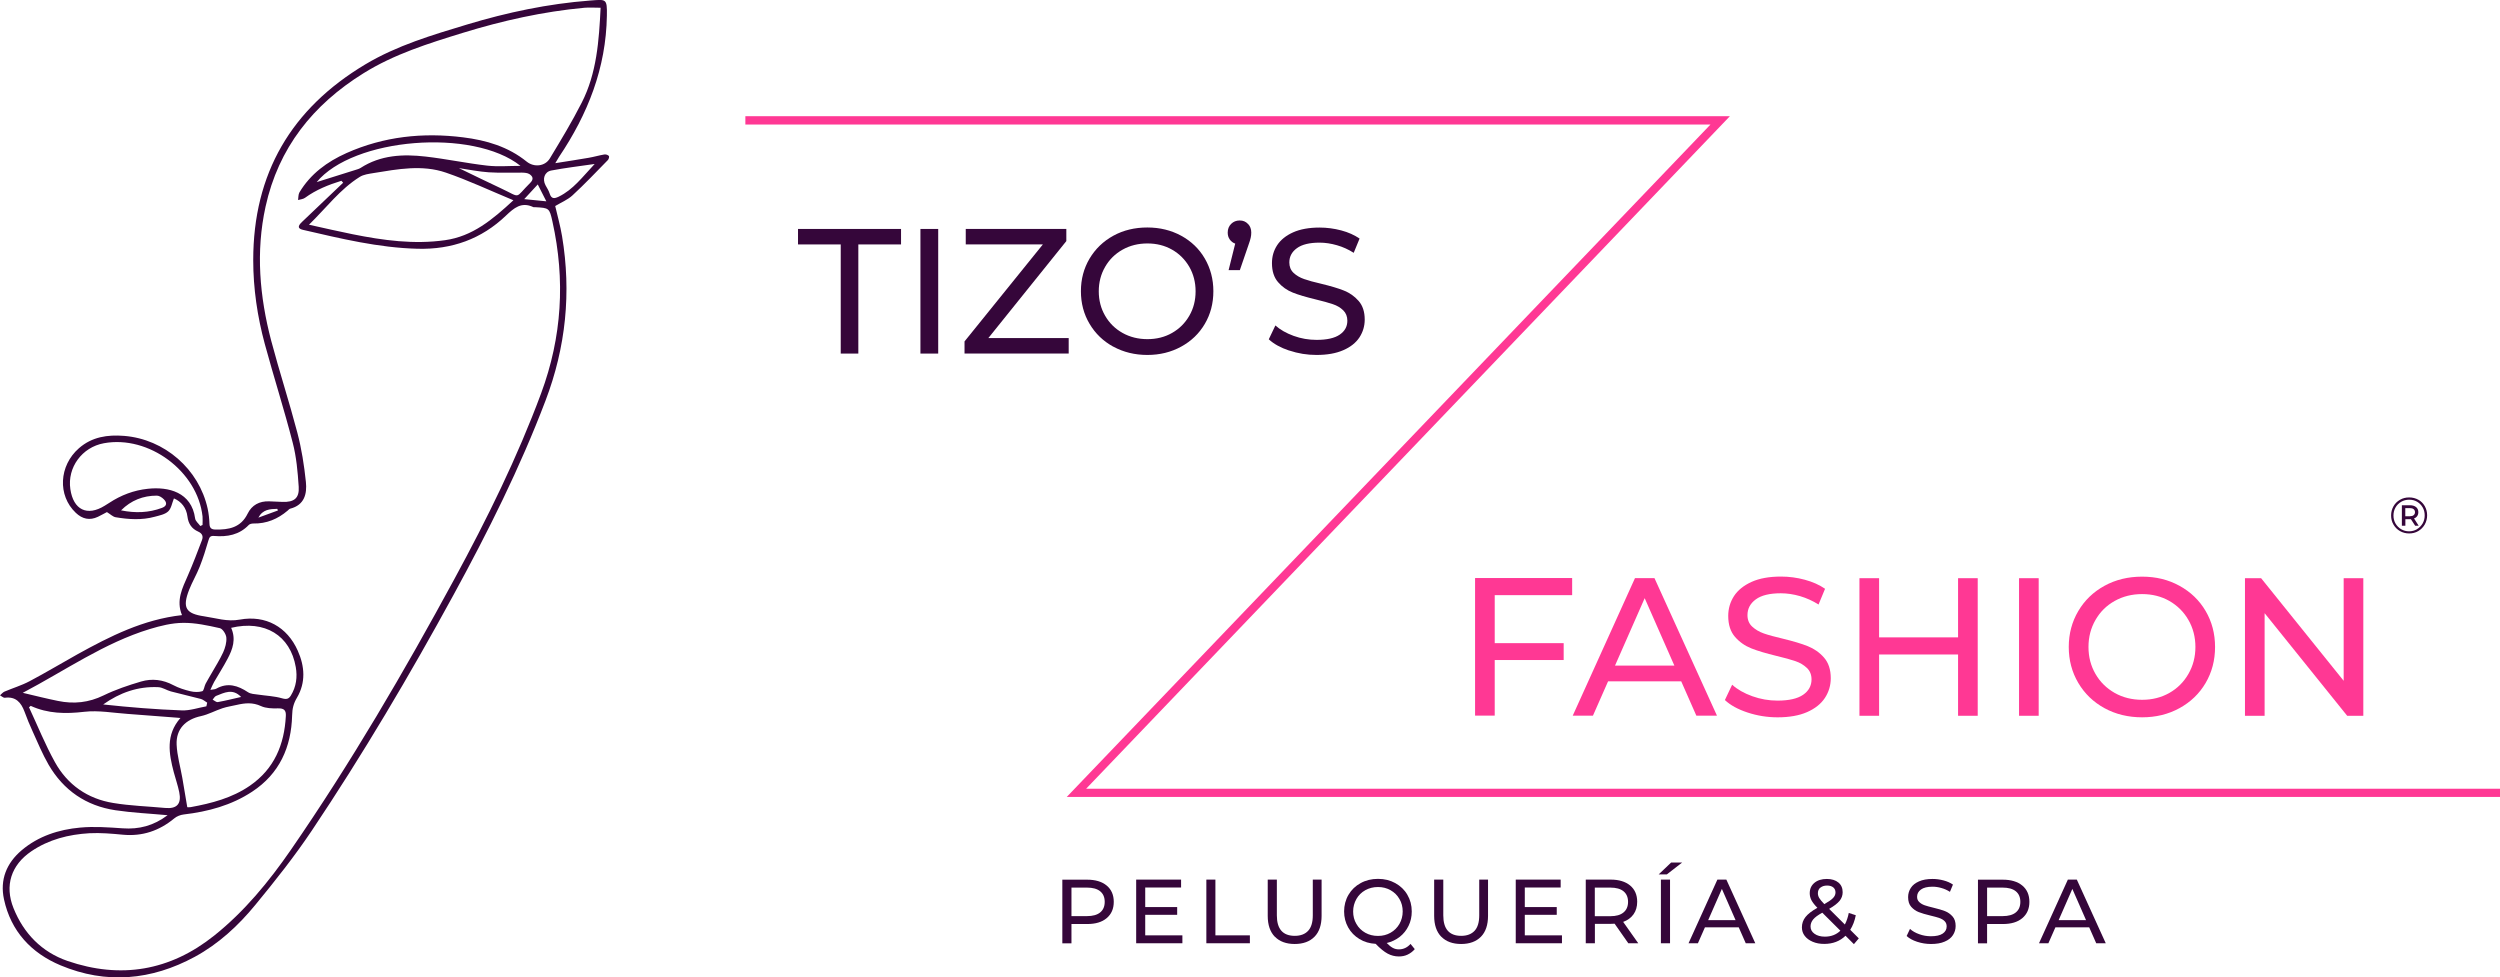 <?xml version="1.0" encoding="UTF-8"?><svg xmlns="http://www.w3.org/2000/svg" viewBox="0 0 306.73 119.92"><defs><style>.d{fill:#ff3894;}.e{fill:#35063a;}</style></defs><g id="a"/><g id="b"><g id="c"><g><path class="e" d="M135.78,108.65c.58,.48,.87,1.15,.87,2s-.29,1.51-.87,2-1.38,.72-2.39,.72h-1.93v2.37h-1.12v-7.81h3.05c1.01,0,1.81,.24,2.39,.72Zm-.8,3.3c.37-.3,.56-.73,.56-1.3s-.19-1-.56-1.3c-.37-.3-.91-.45-1.62-.45h-1.9v3.5h1.9c.71,0,1.25-.15,1.62-.45Z"/><path class="e" d="M145.07,114.76v.97h-5.67v-7.81h5.51v.97h-4.4v2.4h3.92v.95h-3.92v2.52h4.55Z"/><path class="e" d="M148,107.92h1.12v6.84h4.23v.97h-5.34v-7.81Z"/><path class="e" d="M156.41,114.93c-.58-.6-.87-1.45-.87-2.57v-4.44h1.12v4.39c0,1.67,.73,2.51,2.2,2.51,.71,0,1.26-.21,1.64-.62,.38-.41,.57-1.04,.57-1.89v-4.39h1.08v4.44c0,1.12-.29,1.98-.87,2.57-.58,.59-1.39,.89-2.43,.89s-1.85-.3-2.43-.89Z"/><path class="e" d="M173.59,116.44c-.25,.3-.55,.52-.88,.68-.33,.16-.7,.23-1.08,.23-.49,0-.95-.12-1.38-.35-.43-.23-.92-.63-1.47-1.2-.74-.04-1.4-.23-1.99-.59-.59-.36-1.05-.83-1.38-1.42s-.5-1.25-.5-1.97,.18-1.43,.54-2.04c.36-.61,.86-1.09,1.49-1.43,.63-.35,1.34-.52,2.13-.52s1.49,.17,2.12,.52c.63,.35,1.13,.82,1.48,1.43,.36,.61,.54,1.29,.54,2.05,0,.64-.13,1.23-.39,1.76-.26,.54-.62,.99-1.08,1.35s-1,.62-1.6,.76c.26,.27,.51,.47,.75,.6s.49,.18,.74,.18c.55,0,1.03-.22,1.43-.67l.52,.64Zm-7.17-3.08c.26,.46,.63,.82,1.09,1.08s.98,.39,1.56,.39,1.08-.13,1.54-.39c.46-.26,.82-.62,1.09-1.08,.26-.46,.4-.97,.4-1.53s-.13-1.08-.4-1.53c-.26-.46-.63-.82-1.09-1.08-.46-.26-.97-.39-1.54-.39s-1.09,.13-1.56,.39c-.46,.26-.83,.62-1.09,1.08-.26,.46-.4,.97-.4,1.53s.13,1.08,.4,1.53Z"/><path class="e" d="M176.83,114.93c-.58-.6-.87-1.45-.87-2.57v-4.44h1.12v4.39c0,1.67,.73,2.51,2.2,2.51,.71,0,1.26-.21,1.64-.62,.38-.41,.57-1.04,.57-1.89v-4.39h1.08v4.44c0,1.12-.29,1.98-.87,2.57-.58,.59-1.39,.89-2.43,.89s-1.85-.3-2.43-.89Z"/><path class="e" d="M191.64,114.76v.97h-5.67v-7.81h5.51v.97h-4.4v2.4h3.92v.95h-3.92v2.52h4.55Z"/><path class="e" d="M199.78,115.73l-1.68-2.4c-.21,.01-.37,.02-.49,.02h-1.93v2.38h-1.12v-7.81h3.05c1.01,0,1.81,.24,2.39,.72s.87,1.15,.87,2c0,.6-.15,1.12-.45,1.54s-.72,.73-1.27,.93l1.85,2.62h-1.22Zm-.59-3.78c.37-.3,.56-.74,.56-1.3s-.19-1-.56-1.3c-.37-.3-.91-.45-1.62-.45h-1.9v3.51h1.9c.71,0,1.25-.15,1.62-.46Z"/><path class="e" d="M205.02,105.83h1.36l-1.87,1.45h-1l1.52-1.45Zm-1.24,2.09h1.12v7.81h-1.12v-7.81Z"/><path class="e" d="M213.33,113.78h-4.15l-.86,1.95h-1.15l3.54-7.81h1.1l3.55,7.81h-1.17l-.86-1.95Zm-.39-.89l-1.68-3.83-1.68,3.83h3.37Z"/><path class="e" d="M227.47,115.85l-1.04-1.04c-.69,.67-1.56,1-2.61,1-.52,0-.99-.08-1.41-.26s-.74-.41-.98-.72-.35-.66-.35-1.05c0-.48,.15-.9,.44-1.27,.29-.37,.78-.75,1.46-1.13-.34-.34-.58-.65-.73-.93-.14-.27-.21-.56-.21-.86,0-.53,.19-.95,.57-1.27,.38-.32,.89-.48,1.53-.48,.59,0,1.07,.15,1.42,.44s.52,.69,.52,1.19c0,.39-.13,.75-.38,1.06-.26,.31-.68,.64-1.28,.98l1.93,1.92c.22-.42,.38-.9,.48-1.42l.86,.28c-.13,.68-.36,1.28-.68,1.79l1.05,1.05-.6,.71Zm-1.67-1.66l-2.22-2.21c-.54,.3-.91,.57-1.12,.83s-.32,.54-.32,.86c0,.37,.16,.67,.49,.9,.32,.23,.75,.35,1.27,.35,.77,0,1.41-.25,1.91-.74Zm-2.46-5.29c-.2,.17-.3,.4-.3,.69,0,.2,.05,.39,.16,.58,.11,.19,.32,.44,.63,.76,.51-.29,.87-.54,1.07-.75,.2-.21,.3-.43,.3-.68,0-.26-.09-.47-.27-.62s-.44-.23-.76-.23c-.35,0-.62,.09-.82,.26Z"/><path class="e" d="M235.22,115.55c-.55-.18-.98-.42-1.29-.71l.41-.87c.3,.27,.68,.49,1.14,.65,.46,.17,.94,.25,1.43,.25,.65,0,1.13-.11,1.45-.33,.32-.22,.48-.51,.48-.88,0-.27-.09-.49-.26-.65-.17-.17-.39-.29-.65-.38-.26-.09-.62-.19-1.09-.3-.59-.14-1.06-.28-1.42-.42-.36-.14-.67-.36-.93-.65-.26-.29-.38-.69-.38-1.19,0-.42,.11-.79,.33-1.13s.55-.6,1-.8c.45-.2,1-.3,1.66-.3,.46,0,.91,.06,1.36,.18s.83,.29,1.15,.51l-.37,.89c-.33-.21-.68-.37-1.05-.47-.37-.11-.74-.16-1.09-.16-.63,0-1.11,.12-1.42,.35-.32,.23-.47,.53-.47,.89,0,.27,.09,.49,.27,.65,.18,.17,.4,.3,.66,.39,.26,.09,.62,.19,1.08,.3,.59,.14,1.06,.28,1.42,.42,.36,.14,.66,.36,.92,.65,.26,.29,.38,.68,.38,1.17,0,.41-.11,.78-.33,1.12-.22,.34-.56,.61-1.02,.8-.45,.2-1.01,.29-1.67,.29-.59,0-1.15-.09-1.7-.27Z"/><path class="e" d="M248.12,108.65c.58,.48,.87,1.15,.87,2s-.29,1.51-.87,2-1.38,.72-2.39,.72h-1.93v2.37h-1.12v-7.81h3.05c1.01,0,1.81,.24,2.39,.72Zm-.8,3.3c.37-.3,.56-.73,.56-1.3s-.19-1-.56-1.3c-.37-.3-.91-.45-1.62-.45h-1.9v3.5h1.9c.71,0,1.25-.15,1.62-.45Z"/><path class="e" d="M256.33,113.78h-4.15l-.86,1.95h-1.15l3.54-7.81h1.1l3.55,7.81h-1.17l-.86-1.95Zm-.39-.89l-1.68-3.83-1.68,3.83h3.37Z"/></g><path class="e" d="M20.57,100.02c-2.27-.21-4.36-.3-6.41-.61-3.6-.54-6.37-2.44-8.2-5.59-.75-1.3-1.33-2.7-1.95-4.07-.37-.8-.7-1.61-1-2.43-.42-1.13-1.07-1.89-2.42-1.71-.18,.02-.39-.2-.59-.3,.18-.15,.34-.36,.54-.45,1.03-.44,2.11-.76,3.09-1.28,1.99-1.05,3.91-2.21,5.87-3.3,4.01-2.22,8.09-4.28,12.83-4.81-.75-1.81,.05-3.32,.73-4.88,.62-1.42,1.17-2.87,1.72-4.32,.17-.45,.06-.81-.47-1.05-.77-.34-1.2-.95-1.31-1.84-.13-1.08-.76-1.85-1.66-2.23-.23,.56-.32,1.23-.7,1.59-.4,.38-1.07,.5-1.65,.66-1.59,.44-3.21,.33-4.81,.06-.33-.06-.62-.36-1.06-.63-.24,.12-.67,.37-1.11,.58-1.01,.48-1.91,.27-2.71-.49-2.25-2.13-2.07-5.78,.39-7.93,1.61-1.4,3.51-1.67,5.54-1.51,4.96,.4,9.19,4.08,10.25,8.93,.13,.61,.2,1.25,.22,1.87,.02,.5,.24,.68,.7,.69,1.67,.04,3.15-.23,3.99-1.96,.51-1.04,1.44-1.54,2.63-1.5,.55,.02,1.09,.05,1.64,.07,1.42,.05,2.08-.45,1.99-1.85-.12-1.82-.28-3.67-.74-5.43-1.04-4.05-2.32-8.04-3.42-12.09-.91-3.37-1.42-6.8-1.42-10.3,0-10.63,4.67-18.58,13.75-24.01,3.9-2.33,8.21-3.6,12.51-4.9,4.91-1.48,9.92-2.54,15.04-2.93,2-.15,2.13-.29,2.09,1.85-.1,6.44-2.34,12.08-5.87,17.33-.12,.18-.22,.36-.46,.77,1.5-.24,2.8-.43,4.1-.66,.65-.11,1.28-.3,1.93-.41,.18-.03,.43,.06,.55,.19,.06,.06-.01,.38-.12,.49-1.44,1.47-2.85,2.96-4.36,4.35-.59,.54-1.38,.86-2.11,1.3,.28,1.2,.63,2.44,.84,3.7,1.15,6.91,.47,13.61-2.03,20.18-3.13,8.24-7.06,16.09-11.28,23.82-5.4,9.89-11.13,19.58-17.4,28.94-2.12,3.16-4.49,6.15-6.91,9.09-2.09,2.55-4.53,4.81-7.45,6.39-5.3,2.87-10.86,3.39-16.46,1.04-3.58-1.5-6.09-4.17-6.94-8.1-.52-2.41,.31-4.44,2.17-6.02,2.06-1.74,4.55-2.54,7.17-2.78,1.73-.16,3.49-.03,5.23,.09,2,.14,3.77-.31,5.49-1.6ZM73.69,.95c-.73,0-1.35-.05-1.97,0-5.09,.47-10.05,1.58-14.93,3.08-4.22,1.3-8.43,2.61-12.21,4.97-6.19,3.85-10.42,9.15-12,16.36-1.21,5.52-.73,11.01,.69,16.43,1,3.78,2.22,7.51,3.21,11.29,.52,1.98,.84,4.02,1.05,6.05,.15,1.45-.17,2.83-1.92,3.28-.12,.03-.22,.15-.32,.24-1.21,1.03-2.59,1.61-4.2,1.58-.19,0-.45,.05-.57,.18-1.17,1.22-2.64,1.48-4.22,1.35-.46-.04-.6,.1-.72,.52-.32,1.1-.66,2.19-1.08,3.25-.38,.97-.92,1.87-1.3,2.84-.85,2.19-.42,2.92,1.86,3.25,1.44,.21,2.82,.69,4.36,.4,3.17-.58,5.81,.89,7.11,3.81,.86,1.92,1,3.9-.09,5.76-.43,.72-.58,1.34-.6,2.19-.1,3.88-1.55,7.15-4.9,9.35-2.55,1.68-5.41,2.45-8.41,2.8-.4,.05-.84,.22-1.15,.48-1.84,1.52-3.91,2.23-6.32,2-1.36-.13-2.74-.25-4.09-.18-2.54,.15-4.98,.76-7.13,2.22-2.47,1.68-3.3,4.2-2.18,6.98,1.25,3.11,3.47,5.38,6.62,6.47,6.52,2.24,12.58,1.22,18-3.11,3.72-2.97,6.71-6.62,9.4-10.51,7.37-10.68,13.9-21.87,20.08-33.26,4-7.37,7.71-14.88,10.63-22.76,2.56-6.91,2.98-13.92,1.39-21.08-.37-1.67-.41-1.67-2.13-1.76-.08,0-.18,.02-.24-.02-1.44-.67-2.35,.12-3.33,1.05-3.02,2.89-6.65,4.18-10.84,4.07-4.8-.12-9.43-1.25-14.07-2.32-.64-.15-.67-.45-.12-.97,1.68-1.61,3.37-3.21,5.05-4.81l-.21-.24c-1.59,.49-3.11,1.1-4.47,2.09-.23,.17-.57,.19-.85,.27,.05-.32,.02-.68,.17-.94,1.36-2.27,3.4-3.76,5.77-4.82,4.58-2.04,9.38-2.55,14.31-1.93,2.83,.35,5.53,1.14,7.8,2.98,.89,.72,2.24,.6,2.84-.39,1.36-2.25,2.72-4.5,3.91-6.84,1.85-3.62,2.12-7.6,2.32-11.66ZM3.76,86.61l-.2,.17c1.05,2.25,1.98,4.57,3.18,6.73,1.54,2.78,4.01,4.5,7.16,5.01,2.1,.35,4.24,.41,6.37,.61,1.43,.13,2.02-.49,1.72-1.94-.17-.83-.45-1.63-.67-2.45-.6-2.29-1.01-4.57,.82-6.65-.28-.02-.43-.04-.59-.05-1.96-.15-3.93-.31-5.89-.45-1.77-.12-3.57-.46-5.31-.26-2.29,.27-4.47,.24-6.59-.73ZM37.91,27.57c1.95,.43,3.65,.83,5.36,1.17,3.74,.75,7.5,1.27,11.33,.73,3.36-.47,5.8-2.5,8.39-4.9-2.89-1.2-5.54-2.45-8.28-3.39-2.91-1-5.91-.43-8.86,.05-.59,.1-1.23,.17-1.72,.48-2.4,1.5-4.08,3.77-6.23,5.87ZM2.78,85c1.57,.37,2.95,.72,4.34,1,1.93,.4,3.77,.21,5.59-.68,1.46-.71,3.03-1.24,4.59-1.7,1.35-.4,2.69-.24,3.98,.45,.64,.34,1.37,.57,2.08,.74,.46,.11,1.01,.13,1.45,0,.21-.06,.25-.6,.41-.91,.23-.44,.49-.85,.73-1.28,.49-.86,1.02-1.69,1.43-2.58,.25-.56,.44-1.22,.39-1.81-.03-.42-.45-1.08-.8-1.16-1.48-.33-3.01-.67-4.51-.65-1.37,.01-2.77,.36-4.09,.76-5.58,1.7-10.34,5.07-15.59,7.83Zm20.2,14.04c-.16-.05-.08,0,0,0,.14,0,.28,.01,.41-.01,2.57-.47,5.08-1.12,7.27-2.63,2.99-2.06,4.23-5.04,4.41-8.56,.04-.71-.24-.95-.97-.93-.7,.02-1.47,0-2.08-.28-1.01-.47-1.95-.38-2.95-.15-.58,.14-1.19,.22-1.76,.41-.89,.29-1.74,.77-2.65,.97-1.88,.4-3.07,1.58-2.99,3.49,.06,1.37,.46,2.73,.7,4.1,.2,1.14,.38,2.28,.61,3.61Zm1.59-34.5l.28-.13c0-.35,.03-.7,0-1.04-.6-5.55-6.6-10-12.1-8.99-2.69,.49-4.51,2.98-4.12,5.63,.37,2.55,2.07,3.37,4.21,2.04,.19-.12,.37-.23,.56-.35,1.44-.95,3.02-1.55,4.73-1.73,2.53-.28,5.38,.41,5.81,3.64,.04,.33,.42,.62,.64,.93Zm3.79,12.49c.62,1.39,.19,2.62-.44,3.8-.51,.97-1.1,1.89-1.65,2.84-.15,.27-.27,.56-.46,.97,.36-.07,.56-.05,.71-.14,1.42-.8,2.67-.39,3.91,.43,.33,.22,.81,.23,1.23,.29,.99,.15,2.01,.18,2.96,.46,.56,.16,.82,.06,1.07-.35,.66-1.08,.81-2.27,.6-3.48-.67-3.89-3.79-5.81-7.94-4.82Zm10.47-54.68c1.61-.51,3.32-1.04,5.03-1.58,.13-.04,.26-.09,.37-.16,2.47-1.6,5.22-1.72,8-1.4,2.52,.29,5.02,.82,7.54,1.11,1.32,.15,2.67,.03,4.09,.03-5.84-4.65-20.55-3.46-25.03,2.02Zm-13.51,64.31l.1-.45c-.25-.15-.49-.37-.76-.45-1.23-.33-2.47-.6-3.7-.93-.52-.14-1.02-.5-1.54-.52-2.47-.12-4.71,.66-6.76,2.12,3.22,.35,6.43,.61,9.65,.73,.99,.04,2-.32,3.01-.5ZM72.95,20.12c-1.93,.28-3.63,.48-5.31,.8-.84,.16-1.12,1.04-.71,1.81,.18,.34,.4,.66,.51,1.02,.21,.67,.57,.64,1.11,.38,1.78-.87,2.91-2.42,4.4-4Zm-16.64,.51c1.78,.86,3.46,1.69,5.16,2.48,2.55,1.19,1.6,1.29,3.59-.68,.45-.45,.31-.79-.09-1.06-.24-.16-.6-.18-.91-.19-1.36-.02-2.73,.05-4.09-.04-1.19-.08-2.37-.32-3.65-.51ZM14.87,62.62c1.72,.35,3.39,.3,5.01-.31,.62-.23,.63-.65,.21-1.06-.22-.22-.56-.44-.84-.44-1.69,0-3.17,.58-4.39,1.8Zm14.72,22.9c-1.05-1.1-2.07-.53-3.07-.14-.18,.07-.29,.3-.43,.46,.21,.11,.44,.33,.63,.3,.96-.17,1.9-.41,2.87-.63ZM64.31,24.43l2.72,.27-1.05-2.07-1.66,1.8ZM31.7,63.51l2.4-.88-.08-.2c-.9,.02-1.79,.07-2.32,1.08Z"/><g><path class="e" d="M103.15,29.99h-5.24v-1.9h12.64v1.9h-5.24v13.39h-2.16v-13.39Z"/><path class="e" d="M112.93,28.09h2.18v15.29h-2.18v-15.29Z"/><path class="e" d="M131.12,41.48v1.9h-12.78v-1.49l9.61-11.9h-9.46v-1.9h12.34v1.49l-9.57,11.9h9.85Z"/><path class="e" d="M136.6,42.54c-1.24-.68-2.21-1.61-2.92-2.81-.71-1.19-1.06-2.53-1.06-4s.35-2.8,1.06-4c.71-1.19,1.68-2.13,2.92-2.81,1.24-.68,2.63-1.01,4.17-1.01s2.91,.34,4.15,1.01c1.24,.68,2.21,1.61,2.9,2.8s1.05,2.52,1.05,4.01-.35,2.82-1.05,4.01-1.67,2.12-2.9,2.79c-1.24,.68-2.62,1.02-4.15,1.02s-2.93-.34-4.17-1.02Zm7.2-1.69c.9-.51,1.6-1.21,2.12-2.11,.52-.9,.77-1.9,.77-3s-.26-2.11-.77-3c-.52-.89-1.22-1.6-2.12-2.11-.9-.51-1.9-.76-3.02-.76s-2.14,.25-3.05,.76c-.91,.51-1.62,1.21-2.14,2.11-.52,.9-.78,1.9-.78,3s.26,2.11,.78,3c.52,.9,1.23,1.6,2.14,2.11,.91,.51,1.93,.76,3.05,.76s2.13-.25,3.02-.76Z"/><path class="e" d="M153.12,27.47c.27,.28,.4,.64,.4,1.06,0,.22-.02,.43-.07,.64-.04,.21-.14,.51-.28,.91l-1.05,3.06h-1.38l.81-3.25c-.28-.1-.5-.27-.67-.51s-.25-.52-.25-.84c0-.44,.14-.79,.42-1.07,.28-.28,.63-.42,1.05-.42s.75,.14,1.02,.43Z"/><path class="e" d="M158.19,43.02c-1.07-.36-1.91-.82-2.52-1.39l.81-1.7c.58,.52,1.33,.95,2.24,1.28,.91,.33,1.85,.49,2.81,.49,1.27,0,2.21-.21,2.84-.64,.63-.43,.94-1,.94-1.71,0-.52-.17-.95-.51-1.28-.34-.33-.76-.58-1.27-.75-.5-.17-1.21-.37-2.13-.59-1.15-.28-2.08-.55-2.78-.83s-1.31-.7-1.81-1.28-.75-1.35-.75-2.33c0-.82,.21-1.55,.64-2.21,.43-.65,1.08-1.18,1.95-1.57,.87-.39,1.96-.59,3.25-.59,.9,0,1.79,.12,2.66,.35,.87,.23,1.62,.57,2.25,1l-.72,1.75c-.64-.41-1.32-.72-2.05-.93s-1.44-.32-2.14-.32c-1.24,0-2.17,.23-2.78,.68-.62,.45-.93,1.03-.93,1.75,0,.52,.17,.95,.52,1.28,.35,.33,.78,.58,1.3,.76,.52,.18,1.22,.38,2.11,.58,1.15,.28,2.07,.55,2.77,.83,.7,.28,1.3,.7,1.8,1.27,.5,.57,.75,1.33,.75,2.29,0,.8-.22,1.53-.65,2.19-.44,.66-1.1,1.19-1.99,1.57-.89,.39-1.98,.58-3.28,.58-1.15,0-2.26-.18-3.33-.54Z"/></g><g><path class="d" d="M183.39,73.03v5.88h8.46v2.07h-8.46v6.82h-2.41v-16.88h11.91v2.1h-9.5Z"/><path class="d" d="M206.27,83.59h-8.97l-1.86,4.22h-2.48l7.64-16.88h2.39l7.67,16.88h-2.53l-1.86-4.22Zm-.84-1.93l-3.64-8.27-3.64,8.27h7.28Z"/><path class="d" d="M214.41,87.42c-1.18-.39-2.11-.9-2.78-1.53l.89-1.88c.64,.58,1.47,1.05,2.47,1.41,1,.36,2.04,.54,3.1,.54,1.4,0,2.44-.24,3.13-.71,.69-.47,1.04-1.11,1.04-1.89,0-.58-.19-1.05-.57-1.41-.38-.36-.84-.64-1.4-.83-.55-.19-1.34-.41-2.35-.65-1.27-.31-2.29-.61-3.07-.92-.78-.31-1.45-.78-2-1.41-.55-.63-.83-1.49-.83-2.57,0-.9,.24-1.71,.71-2.44,.47-.72,1.19-1.3,2.16-1.74,.96-.43,2.16-.65,3.59-.65,1,0,1.98,.13,2.94,.39s1.79,.63,2.48,1.11l-.8,1.93c-.71-.45-1.46-.79-2.27-1.03-.8-.23-1.59-.35-2.36-.35-1.37,0-2.39,.25-3.07,.75-.68,.5-1.02,1.14-1.02,1.93,0,.58,.19,1.05,.58,1.41,.39,.36,.86,.64,1.43,.84,.57,.2,1.35,.41,2.33,.64,1.27,.31,2.29,.61,3.06,.92,.77,.31,1.44,.77,1.99,1.4,.55,.63,.83,1.47,.83,2.53,0,.88-.24,1.69-.72,2.42-.48,.73-1.21,1.31-2.19,1.74-.98,.43-2.19,.64-3.62,.64-1.27,0-2.5-.2-3.68-.59Z"/><path class="d" d="M242.65,70.94v16.88h-2.41v-7.52h-9.69v7.52h-2.41v-16.88h2.41v7.26h9.69v-7.26h2.41Z"/><path class="d" d="M247.72,70.94h2.41v16.88h-2.41v-16.88Z"/><path class="d" d="M258.21,86.89c-1.37-.75-2.44-1.78-3.22-3.1-.78-1.32-1.17-2.79-1.17-4.41s.39-3.09,1.17-4.41c.78-1.32,1.85-2.35,3.22-3.1,1.37-.75,2.9-1.12,4.61-1.12s3.21,.37,4.58,1.12c1.37,.75,2.44,1.78,3.21,3.09,.77,1.31,1.16,2.79,1.16,4.42s-.39,3.11-1.16,4.42c-.77,1.31-1.84,2.34-3.21,3.09-1.37,.75-2.89,1.12-4.58,1.12s-3.24-.37-4.61-1.12Zm7.95-1.87c.99-.56,1.77-1.34,2.34-2.33,.57-.99,.86-2.09,.86-3.31s-.29-2.33-.86-3.32-1.35-1.76-2.34-2.33c-.99-.56-2.1-.84-3.34-.84s-2.36,.28-3.36,.84c-1.01,.56-1.79,1.34-2.36,2.33s-.86,2.09-.86,3.32,.29,2.33,.86,3.31c.57,.99,1.36,1.76,2.36,2.33,1,.56,2.12,.84,3.36,.84s2.35-.28,3.34-.84Z"/><path class="d" d="M289.96,70.94v16.88h-1.98l-10.13-12.59v12.59h-2.41v-16.88h1.98l10.13,12.59v-12.59h2.41Z"/></g><polygon class="d" points="306.73 97.78 130.88 97.78 209.86 15.28 91.45 15.28 91.45 14.26 212.24 14.26 133.26 96.77 306.73 96.77 306.73 97.78"/><path class="e" d="M296.71,61.31c.34,.19,.6,.46,.79,.79,.19,.34,.29,.71,.29,1.12s-.1,.79-.29,1.13c-.2,.34-.46,.61-.8,.81-.34,.2-.71,.29-1.12,.29s-.78-.1-1.12-.29-.6-.46-.8-.8c-.2-.34-.29-.71-.29-1.12s.1-.78,.29-1.12c.19-.34,.46-.61,.8-.8,.34-.2,.72-.29,1.13-.29s.79,.1,1.13,.29Zm-.16,3.61c.29-.17,.52-.41,.69-.7,.17-.3,.25-.63,.25-.99s-.08-.69-.25-.98c-.17-.29-.39-.52-.68-.69-.29-.17-.62-.25-.98-.25s-.69,.09-.98,.26c-.29,.17-.53,.41-.69,.7-.17,.3-.25,.62-.25,.98s.08,.68,.25,.98c.17,.29,.4,.53,.69,.7s.62,.26,.97,.26,.69-.09,.98-.26Zm.02-1.6c-.09,.13-.22,.23-.39,.29l.57,.89h-.43l-.52-.8h-.68v.8h-.43v-2.51h1c.31,0,.56,.08,.75,.23,.18,.16,.27,.36,.27,.62,0,.19-.05,.35-.14,.48Zm-.44-.11c.11-.09,.17-.21,.17-.37s-.06-.28-.17-.37c-.11-.09-.27-.13-.47-.13h-.55v1h.55c.2,0,.36-.04,.47-.13Z"/></g></g></svg>